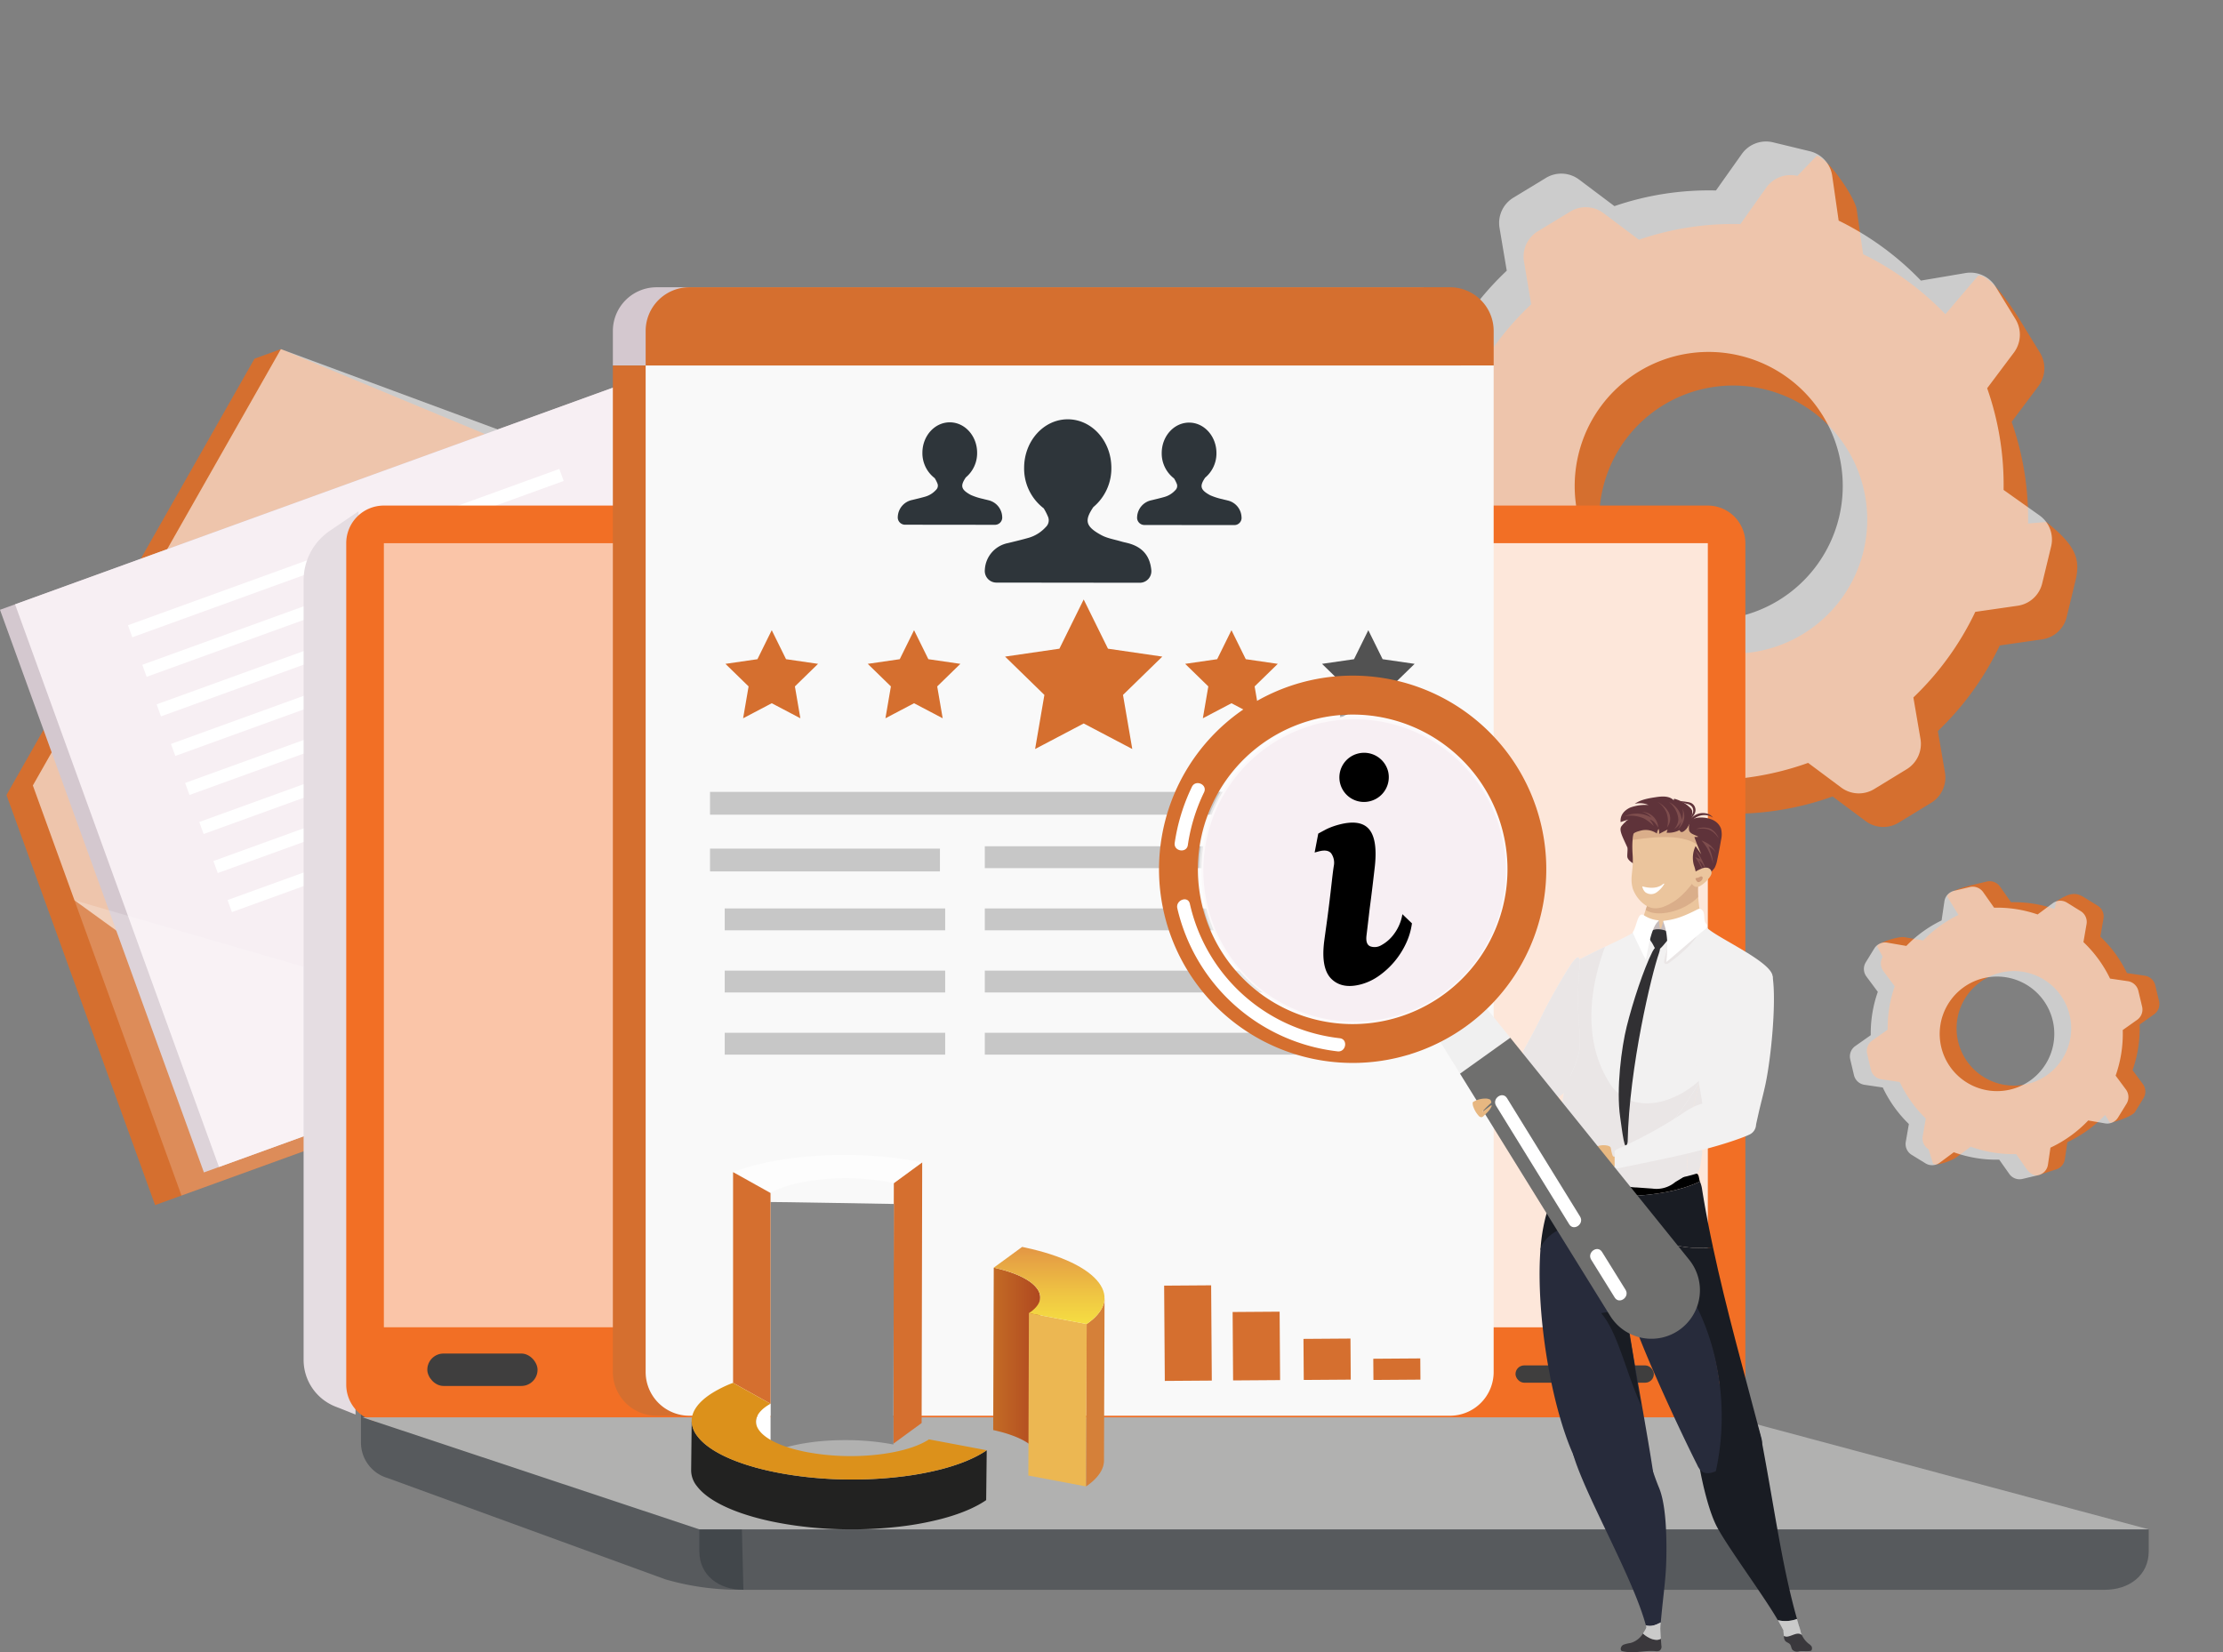 <svg xmlns="http://www.w3.org/2000/svg" xmlns:xlink="http://www.w3.org/1999/xlink" width="702.355" height="522.074" viewBox="0 0 702.355 522.074">
  <rect x="0" y="0" width="702.355" height="522.074" fill="#808080" stroke="none"/>
  <defs>
    <linearGradient id="linear-gradient" x1="0.5" x2="0.5" y2="1" gradientUnits="objectBoundingBox">
      <stop offset="0" stop-color="#fff"/>
      <stop offset="1" stop-color="#fff"/>
    </linearGradient>
    <linearGradient id="linear-gradient-2" y1="0.5" x2="1" y2="0.5" gradientUnits="objectBoundingBox">
      <stop offset="0" stop-color="#c36b25"/>
      <stop offset="1" stop-color="#b04820"/>
    </linearGradient>
    <linearGradient id="linear-gradient-3" x1="0.5" x2="0.5" y2="1" gradientUnits="objectBoundingBox">
      <stop offset="0" stop-color="#e39644"/>
      <stop offset="0.62" stop-color="#efc543"/>
      <stop offset="1" stop-color="#f5de42"/>
    </linearGradient>
    <linearGradient id="linear-gradient-4" y1="0.5" x2="1" y2="0.5" gradientUnits="objectBoundingBox">
      <stop offset="0" stop-color="#eae6e6"/>
      <stop offset="0.03" stop-color="#ebe7e7"/>
      <stop offset="0.29" stop-color="#f0eeee"/>
      <stop offset="1" stop-color="#f1f0f0"/>
    </linearGradient>
    <linearGradient id="linear-gradient-5" x1="0" y1="0.5" x2="1" y2="0.5" xlink:href="#linear-gradient-4"/>
    <linearGradient id="linear-gradient-6" x1="20.4" y1="-20.235" x2="21.221" y2="-20.235" gradientUnits="objectBoundingBox">
      <stop offset="0" stop-color="#f0f0f0"/>
      <stop offset="0.03" stop-color="#d7d7d7"/>
      <stop offset="0.06" stop-color="#c1c1c1"/>
      <stop offset="0.09" stop-color="#b4b4b4"/>
      <stop offset="0.11" stop-color="#afafaf"/>
      <stop offset="0.16" stop-color="#bbb"/>
      <stop offset="0.27" stop-color="#d1d1d1"/>
      <stop offset="0.37" stop-color="#dedede"/>
      <stop offset="0.47" stop-color="#e3e3e3"/>
      <stop offset="0.6" stop-color="#ddd"/>
      <stop offset="0.78" stop-color="#ccc"/>
      <stop offset="0.99" stop-color="#b1b1b1"/>
      <stop offset="1" stop-color="#afafaf"/>
    </linearGradient>
  </defs>
  <g id="Kcrm_splash" data-name="Kcrm splash" transform="translate(-0.023 48.604)">
    <path id="Path_502" data-name="Path 502" d="M24.76,526.408,11.61,490.116,89.974,352.25l8.335-3.02L231.616,404.7l21.38,59L179.433,572.067,110.968,588.8Z" transform="translate(-9.539 -287.517)" fill="#d56f2f"/>
    <path id="Path_503" data-name="Path 503" d="M86.03,1337.83l33.806,93.285,127.91-46.352L94.365,1334.81Z" transform="translate(-70.809 -1098.94)" fill="#d56f2f"/>
    <path id="Path_504" data-name="Path 504" d="M71.922,523.388,58.77,487.1,137.136,349.23l141.64,52.45,21.38,59L226.593,569.047,158.13,585.776Z" transform="translate(-48.366 -287.517)" fill="#fff" opacity="0.6"/>
    <rect id="Rectangle_710" data-name="Rectangle 710" width="208.513" height="189.097" transform="translate(0.023 144.073) rotate(-19.92)" fill="#d4c8cf"/>
    <rect id="Rectangle_711" data-name="Rectangle 711" width="208.513" height="189.097" transform="translate(4.784 142.349) rotate(-19.92)" fill="#f7eff3"/>
    <path id="Path_505" data-name="Path 505" d="M274.145,1001.193,133.19,960.286,167,1053.571l95.237-34.513,32.673-11.839,93.919-34.034L355.02,879.9Z" transform="translate(-109.636 -724.415)" fill="#fff" opacity="0.2"/>
    <rect id="Rectangle_712" data-name="Rectangle 712" width="144.964" height="4.043" transform="translate(40.45 148.955) rotate(-19.92)" fill="#fff"/>
    <rect id="Rectangle_713" data-name="Rectangle 713" width="144.964" height="4.043" transform="translate(44.98 161.453) rotate(-19.92)" fill="#fff"/>
    <rect id="Rectangle_714" data-name="Rectangle 714" width="144.964" height="4.043" transform="translate(49.511 173.954) rotate(-19.92)" fill="#fff"/>
    <rect id="Rectangle_715" data-name="Rectangle 715" width="144.964" height="4.043" transform="translate(54.041 186.455) rotate(-19.92)" fill="#fff"/>
    <rect id="Rectangle_716" data-name="Rectangle 716" width="144.964" height="4.043" transform="translate(58.509 198.789) rotate(-19.92)" fill="#fff"/>
    <rect id="Rectangle_717" data-name="Rectangle 717" width="144.964" height="4.043" transform="translate(62.98 211.122) rotate(-19.92)" fill="#fff"/>
    <rect id="Rectangle_718" data-name="Rectangle 718" width="144.964" height="4.043" transform="translate(67.45 223.455) rotate(-19.92)" fill="#fff"/>
    <rect id="Rectangle_719" data-name="Rectangle 719" width="144.964" height="4.043" transform="translate(71.919 235.791) rotate(-19.92)" fill="#fff"/>
    <path id="Path_506" data-name="Path 506" d="M5018.42,1868.757l-12.613-6.66a92.518,92.518,0,0,1-30.619,9.882l3.768,15.55c-1.7,3.418-15.441,2.706-19.271,2.4l-11.955-.943a9.439,9.439,0,0,1-8.2-6.584l-4.155-13.488a92.132,92.132,0,0,1-29.038-14.691l-2.993,4.93c-11.017,3.06-15.705,2.12-20.292-3.292l-7.776-9.141a9.344,9.344,0,0,1-1.146-10.435l6.305-11.941a92.123,92.123,0,0,1-10.376-31.721l-11.936-5.9a9.385,9.385,0,0,1-5.166-9.132l.963-11.971a9.307,9.307,0,0,1,6.563-8.185l12.4-3.861a92.888,92.888,0,0,1,15.4-30.424l-4.063-12.115a9.367,9.367,0,0,1,2.8-10.116l9.142-7.775c2.912-2.474,17.455-2.474,19.992-1.817l1.634,6.572a92.627,92.627,0,0,1,32.734-10.494l5.655-11.392a9.294,9.294,0,0,1,9.148-5.167h13.13c3.812.286,5.9,3.843,7.028,7.528l3.807,12.295a92.816,92.816,0,0,1,30.233,15.571l12.342-4.147c3.612-1.214,15.55-2.089,18.022.822l-.147,11.133a9.362,9.362,0,0,1,1.168,10.426l-6.257,11.866a92.775,92.775,0,0,1,10,31.63l12.24,6.088a9.342,9.342,0,0,1,5.185,9.153l-.983,11.949a9.367,9.367,0,0,1-6.538,8.208l-13.406,4.119a91.914,91.914,0,0,1-14.855,28.844l4.524,13.4a9.392,9.392,0,0,1-2.8,10.116l1.562,8.708C5036.63,1871.034,5021.793,1870.534,5018.42,1868.757Zm-23.979-116.5a42.342,42.342,0,1,0-4.893,59.589A42.28,42.28,0,0,0,4994.441,1752.254Z" transform="matrix(-0.588, -0.809, 0.809, -0.588, 2025.651, 5176.327)" fill="#d56f2f"/>
    <path id="Path_507" data-name="Path 507" d="M5092.711,1868.764l-12.616-6.66a92.466,92.466,0,0,1-30.616,9.882l-6.354,12.8a9.363,9.363,0,0,1-9.151,5.145l-11.953-.943a9.446,9.446,0,0,1-8.2-6.584l-4.153-13.488a92.14,92.14,0,0,1-29.038-14.691l-13.17,4.44a9.344,9.344,0,0,1-10.115-2.8l-7.776-9.141a9.339,9.339,0,0,1-1.146-10.435l6.3-11.941a92.139,92.139,0,0,1-10.375-31.721l-11.935-5.9a9.387,9.387,0,0,1-5.167-9.132l.964-11.971a9.311,9.311,0,0,1,6.568-8.191l12.4-3.86a92.78,92.78,0,0,1,15.4-30.42l-4.065-12.115a9.368,9.368,0,0,1,2.8-10.116l9.142-7.775A9.384,9.384,0,0,1,4980.89,1692l11.192,5.9a92.6,92.6,0,0,1,32.734-10.495l5.654-11.392a9.3,9.3,0,0,1,9.132-5.167l11.97.965a9.288,9.288,0,0,1,8.186,6.563l3.808,12.295a92.807,92.807,0,0,1,30.246,15.57l12.344-4.147a9.363,9.363,0,0,1,10.094,2.827l7.776,9.141a9.368,9.368,0,0,1,1.167,10.426l-6.257,11.866a92.758,92.758,0,0,1,10,31.63l12.241,6.087a9.346,9.346,0,0,1,5.187,9.153l-.984,11.949a9.366,9.366,0,0,1-6.538,8.208l-13.406,4.119a91.9,91.9,0,0,1-14.855,28.844l4.525,13.4a9.39,9.39,0,0,1-2.8,10.116l-9.142,7.775A9.364,9.364,0,0,1,5092.711,1868.764Zm-23.979-116.5a42.342,42.342,0,1,0-4.893,59.589A42.279,42.279,0,0,0,5068.732,1752.261Z" transform="matrix(-0.588, -0.809, 0.809, -0.588, 2061.596, 5225.813)" fill="#fff" opacity="0.6"/>
    <path id="Path_508" data-name="Path 508" d="M5795.853,3056.492l-5.4-2.847a39.584,39.584,0,0,1-13.088,4.226l1.609,6.647c-.726,1.461-6.6,1.158-8.238,1.025l-5.11-.4a4.036,4.036,0,0,1-3.509-2.814l-1.775-5.768a39.386,39.386,0,0,1-12.415-6.281l-1.28,2.107c-4.709,1.309-6.713.909-8.676-1.415l-3.326-3.909a4,4,0,0,1-.489-4.461l2.7-5.1a39.413,39.413,0,0,1-4.437-13.562l-5.1-2.523a4.018,4.018,0,0,1-2.213-3.906l.413-5.125a3.983,3.983,0,0,1,2.809-3.5l5.3-1.65a39.687,39.687,0,0,1,6.585-13.01l-1.738-5.179a4,4,0,0,1,1.2-4.323l3.91-3.327c1.236-1.059,7.462-1.059,8.547-.777l.706,2.81a39.639,39.639,0,0,1,14-4.486l2.42-4.87a3.976,3.976,0,0,1,3.9-2.211h5.614c1.629.124,2.521,1.644,3,3.22l1.619,5.276a39.769,39.769,0,0,1,12.928,6.656l5.274-1.766c1.546-.52,6.646-.9,7.706.353l-.065,4.771a4,4,0,0,1,.5,4.453l-2.667,5.055a39.663,39.663,0,0,1,4.277,13.522l5.232,2.6a3.99,3.99,0,0,1,2.217,3.915l-.42,5.108a4,4,0,0,1-2.795,3.509l-5.736,1.767a39.237,39.237,0,0,1-6.35,12.33l1.936,5.729a4.021,4.021,0,0,1-1.2,4.326l.669,3.723C5803.64,3057.465,5797.295,3057.251,5795.853,3056.492Zm-10.249-49.811a18.1,18.1,0,1,0-2.091,25.477,18.069,18.069,0,0,0,2.091-25.477Z" transform="matrix(-0.951, 0.309, -0.309, -0.951, 7057.96, 1363.317)" fill="#d56f2f"/>
    <path id="Path_509" data-name="Path 509" d="M5827.681,3056.524l-5.4-2.846a39.583,39.583,0,0,1-13.089,4.225l-2.717,5.478a4,4,0,0,1-3.912,2.2l-5.11-.4a4.043,4.043,0,0,1-3.508-2.815l-1.776-5.768a39.412,39.412,0,0,1-12.414-6.28l-5.632,1.9a4,4,0,0,1-4.327-1.2l-3.317-3.914a4,4,0,0,1-.488-4.462l2.695-5.105a39.468,39.468,0,0,1-4.436-13.562l-5.1-2.523a4.014,4.014,0,0,1-2.209-3.906l.412-5.124a3.983,3.983,0,0,1,2.808-3.5l5.3-1.65a39.673,39.673,0,0,1,6.587-13.009l-1.737-5.179a4,4,0,0,1,1.2-4.324l3.909-3.325a4.013,4.013,0,0,1,4.461-.491l4.785,2.523a39.619,39.619,0,0,1,14-4.486l2.418-4.87a3.977,3.977,0,0,1,3.9-2.21l5.126.414a3.967,3.967,0,0,1,3.5,2.806l1.629,5.257a39.7,39.7,0,0,1,12.926,6.657l5.277-1.768a4,4,0,0,1,4.314,1.208l3.327,3.908a4.007,4.007,0,0,1,.5,4.455l-2.677,5.073a39.633,39.633,0,0,1,4.275,13.523l5.236,2.6a4,4,0,0,1,2.216,3.914l-.419,5.109a4,4,0,0,1-2.8,3.509l-5.731,1.768a39.4,39.4,0,0,1-6.351,12.33l1.932,5.729a4.012,4.012,0,0,1-1.2,4.325l-3.906,3.324A4,4,0,0,1,5827.681,3056.524Zm-10.249-49.81a18.1,18.1,0,1,0-2.093,25.478,18.07,18.07,0,0,0,2.093-25.478Z" transform="matrix(-0.951, 0.309, -0.309, -0.951, 7082.901, 1355.249)" fill="#fff" opacity="0.6"/>
    <path id="Path_510" data-name="Path 510" d="M3189.817,3912.193,3076.8,3871v-.129l-7.224-.516v9.682l4.309,2.627-4.316-2.623v8.835a11.684,11.684,0,0,0,8.429,11.222l87.724,32a83.593,83.593,0,0,0,23.263,3.3h1.414Z" transform="translate(-2955.498 -3481.676)" fill="#2e353a" opacity="0.5"/>
    <path id="Path_511" data-name="Path 511" d="M2980.375,2585.51l3.021.216h0l7.224.515L2984.33,2310l-9.051,6.158a18.954,18.954,0,0,0-8.288,15.667v246.3a15.861,15.861,0,0,0,10.015,14.745l6.392,2.533v-9.681Z" transform="translate(-2871.045 -2197.048)" fill="#e5dde2"/>
    <path id="Path_512" data-name="Path 512" d="M3473.387,2299.76H3055.109a11.889,11.889,0,0,0-11.889,11.889v265.871a11.886,11.886,0,0,0,11.889,11.887h418.277a11.886,11.886,0,0,0,11.888-11.888V2311.642A11.888,11.888,0,0,0,3473.387,2299.76Z" transform="translate(-2933.804 -2188.618)" fill="#f26f25"/>
    <path id="Path_513" data-name="Path 513" d="M686.37,696.25V943.994h418.277V696.25Z" transform="translate(-565.065 -573.217)" fill="#fff" opacity="0.6"/>
    <g id="Group_632" data-name="Group 632" transform="translate(255.562 123.033)">
      <path id="Path_514" data-name="Path 514" d="M1583.615,696.25,1446.15,943.994h284.02V696.25Z" transform="translate(-1446.15 -696.25)" opacity="0.58" fill="url(#linear-gradient)"/>
    </g>
    <path id="Path_515" data-name="Path 515" d="M3999.956,2692.635C3999.426,2692.618,3999.742,2692.812,3999.956,2692.635Z" transform="translate(-3721.24 -2512.068)" fill="#e79c74"/>
    <path id="Path_516" data-name="Path 516" d="M4118.585,4149.539H3688.5c-7.69,0-13.924-4.509-13.924-12.194v-6.906h457.93v6.906C4132.51,4145.03,4126.276,4149.539,4118.585,4149.539Z" transform="translate(-3453.599 -3695.805)" fill="#2e353a" opacity="0.5"/>
    <path id="Path_517" data-name="Path 517" d="M1212.486,2294.665H754.555l-106.435-35.4h432.292Z" transform="translate(-533.574 -1860.034)" fill="#b1b1b0"/>
    <rect id="Rectangle_720" data-name="Rectangle 720" width="34.829" height="10.244" rx="5.122" transform="translate(135.033 379.08)" fill="#3f3e3e"/>
    <rect id="Rectangle_721" data-name="Rectangle 721" width="43.706" height="5.464" rx="2.732" transform="translate(478.846 382.833)" fill="#3f3e3e"/>
    <path id="Path_518" data-name="Path 518" d="M3787.872,1923.235a13.816,13.816,0,0,0-13.813-13.815h-240.3a13.815,13.815,0,0,0-13.815,13.815v10.892h267.931Z" transform="translate(-3326.285 -1867.253)" fill="#d4c8cf"/>
    <path id="Path_519" data-name="Path 519" d="M3519.94,2049.24v318.041a13.813,13.813,0,0,0,13.815,13.813h240.3a13.814,13.814,0,0,0,13.813-13.813V2049.24Z" transform="translate(-3326.285 -1982.366)" fill="#d56f2f"/>
    <path id="Path_520" data-name="Path 520" d="M3846.5,1923.235a13.814,13.814,0,0,0-13.815-13.815h-240.3a13.817,13.817,0,0,0-13.815,13.813v10.894H3846.5Z" transform="translate(-3374.554 -1867.253)" fill="#d56f2f"/>
    <path id="Path_521" data-name="Path 521" d="M3578.569,2049.24v318.041a13.814,13.814,0,0,0,13.813,13.813h240.3a13.814,13.814,0,0,0,13.815-13.815V2049.24Z" transform="translate(-3374.554 -1982.366)" fill="#f9f9f9"/>
    <rect id="Rectangle_722" data-name="Rectangle 722" width="14.849" height="30.102" transform="matrix(1, -0.007, 0.007, 1, 367.832, 357.627)" fill="#d56f2f"/>
    <rect id="Rectangle_723" data-name="Rectangle 723" width="14.849" height="21.622" transform="matrix(1, -0.007, 0.007, 1, 389.47, 365.956)" fill="#d56f2f"/>
    <rect id="Rectangle_724" data-name="Rectangle 724" width="14.849" height="12.976" transform="matrix(1, -0.007, 0.007, 1, 411.854, 374.451)" fill="#d56f2f"/>
    <rect id="Rectangle_725" data-name="Rectangle 725" width="14.849" height="6.702" transform="matrix(1, -0.007, 0.007, 1, 433.912, 380.725)" fill="#d56f2f"/>
    <path id="Path_522" data-name="Path 522" d="M4237.564,2193.223v-.037c-.426-4.507-2.767-7.259-7.113-8.481-.808-.23-1.641-.375-2.444-.615-2.092-.627-4.347-.971-6.231-1.994-5.078-2.752-5.39-4.629-2.53-8.862a15.9,15.9,0,0,0,5.688-12.386c.009-8.469-6.152-15.339-13.761-15.348s-13.784,6.85-13.8,15.315a15.83,15.83,0,0,0,6.186,12.811,17.941,17.941,0,0,1,1.327,2.582,2.9,2.9,0,0,1-.68,3.347,11.693,11.693,0,0,1-5.39,3.384c-2.2.627-4.416,1.154-6.638,1.695a9.039,9.039,0,0,0-7.217,8.411,3.679,3.679,0,0,0,3.652,4.052l45.275.052A3.654,3.654,0,0,0,4237.564,2193.223Z" transform="translate(-3873.779 -2061.616)" fill="#2e353a"/>
    <path id="Path_523" data-name="Path 523" d="M4062.332,2180.849v-.023a5.615,5.615,0,0,0-4.46-5.323c-.507-.145-1.027-.234-1.531-.385a20.305,20.305,0,0,1-3.91-1.25c-3.18-1.727-3.382-2.9-1.59-5.557a9.972,9.972,0,0,0,3.567-7.776c0-5.3-3.857-9.617-8.63-9.623s-8.647,4.294-8.659,9.6a9.92,9.92,0,0,0,3.888,8.035,11.048,11.048,0,0,1,.832,1.62,1.82,1.82,0,0,1-.426,2.1,7.328,7.328,0,0,1-3.38,2.12c-1.377.395-2.771.724-4.163,1.061a5.67,5.67,0,0,0-4.526,5.274,2.305,2.305,0,0,0,2.3,2.541l28.4.032a2.3,2.3,0,0,0,2.295-2.447Z" transform="translate(-3745.664 -2066.071)" fill="#2e353a"/>
    <path id="Path_524" data-name="Path 524" d="M4490.244,2181.338v-.022a5.62,5.62,0,0,0-4.461-5.324c-.506-.144-1.029-.234-1.533-.385a20.357,20.357,0,0,1-3.91-1.249c-3.179-1.727-3.38-2.9-1.59-5.558a9.975,9.975,0,0,0,3.568-7.774c0-5.3-3.857-9.619-8.631-9.624s-8.646,4.293-8.658,9.6a9.918,9.918,0,0,0,3.888,8.034,11.153,11.153,0,0,1,.834,1.621,1.824,1.824,0,0,1-.427,2.1,7.344,7.344,0,0,1-3.381,2.12c-1.377.395-2.773.723-4.163,1.06a5.669,5.669,0,0,0-4.525,5.273,2.308,2.308,0,0,0,2.3,2.543l28.4.032a2.285,2.285,0,0,0,2.3-2.448Z" transform="translate(-4097.961 -2066.474)" fill="#2e353a"/>
    <path id="Path_525" data-name="Path 525" d="M1311.721,851.82l4.521,9.161,10.111,1.47-7.316,7.13,1.726,10.069-9.042-4.753-9.044,4.753,1.729-10.069-7.316-7.13,10.109-1.47Z" transform="translate(-1067.867 -701.297)" fill="#d56f2f"/>
    <path id="Path_526" data-name="Path 526" d="M1566.171,851.82l4.523,9.161,10.109,1.47-7.316,7.13,1.729,10.069-9.044-4.753-9.042,4.753,1.726-10.069-7.316-7.13,10.11-1.47Z" transform="translate(-1277.354 -701.297)" fill="#d56f2f"/>
    <path id="Path_527" data-name="Path 527" d="M1821.93,796.88l7.674,15.552,17.164,2.5-12.419,12.106,2.932,17.093-15.351-8.07-15.352,8.07,2.932-17.093-12.419-12.106,17.164-2.5Z" transform="translate(-1479.515 -656.065)" fill="#d56f2f"/>
    <path id="Path_528" data-name="Path 528" d="M2133.711,851.82l4.523,9.161,10.109,1.47-7.315,7.13,1.728,10.069-9.044-4.753-9.042,4.753,1.727-10.069-7.316-7.13,10.111-1.47Z" transform="translate(-1744.607 -701.297)" fill="#d56f2f"/>
    <path id="Path_529" data-name="Path 529" d="M2378.391,851.82l4.522,9.161,10.11,1.47-7.316,7.13,1.729,10.069-9.044-4.753-9.042,4.753,1.727-10.069-7.316-7.13,10.111-1.47Z" transform="translate(-1946.051 -701.297)" fill="#525252"/>
    <rect id="Rectangle_726" data-name="Rectangle 726" width="225.8" height="7.204" transform="translate(224.351 201.611)" opacity="0.2"/>
    <rect id="Rectangle_727" data-name="Rectangle 727" width="72.646" height="7.204" transform="translate(224.351 219.538)" opacity="0.2"/>
    <rect id="Rectangle_728" data-name="Rectangle 728" width="134.335" height="6.907" transform="translate(311.168 218.799)" opacity="0.2"/>
    <rect id="Rectangle_729" data-name="Rectangle 729" width="69.656" height="6.907" transform="translate(228.997 238.442)" opacity="0.2"/>
    <rect id="Rectangle_730" data-name="Rectangle 730" width="134.335" height="6.907" transform="translate(311.168 238.442)" opacity="0.2"/>
    <rect id="Rectangle_731" data-name="Rectangle 731" width="69.656" height="6.907" transform="translate(228.997 258.086)" opacity="0.2"/>
    <rect id="Rectangle_732" data-name="Rectangle 732" width="134.335" height="6.907" transform="translate(311.168 258.086)" opacity="0.2"/>
    <rect id="Rectangle_733" data-name="Rectangle 733" width="69.656" height="6.907" transform="translate(228.997 277.729)" opacity="0.2"/>
    <rect id="Rectangle_734" data-name="Rectangle 734" width="134.335" height="6.907" transform="translate(311.168 277.729)" opacity="0.2"/>
    <path id="Path_530" data-name="Path 530" d="M1606.329,1803.42l-.178,82.357-8.961,6.559.177-82.357Z" transform="translate(-1314.938 -1484.743)" fill="#d56f2f"/>
    <path id="Path_531" data-name="Path 531" d="M3801.718,3545.068c-.038.019.01,65.163,0,65.169v11.737c.354.707.635,1.327.974,2.009.152-.068.305-.138.465-.205.3-.125.619-.249.941-.368.1-.036.2-.07.3-.106.231-.081.46-.165.7-.244.3-.1.6-.2.911-.293l.176-.052c.259-.076.531-.155.788-.229l.339-.092.677-.176.372-.093c.25-.062.507-.122.765-.176l.26-.061c.347-.076.7-.15,1.061-.222l.227-.044c.289-.057.582-.111.884-.164l.354-.062c.28-.049.567-.1.855-.143l.3-.048c.382-.06.767-.119,1.16-.176l.225-.029c.322-.044.648-.084.976-.125l.38-.045c.293-.032.589-.064.884-.095l.388-.041c.418-.041.839-.081,1.263-.114.548-.045,1.1-.085,1.652-.117l.566-.034.694-.034.632-.029.7-.025.5-.014c.662-.018,1.327-.029,1.989-.03h.312q.832,0,1.662.016h.3q.865.022,1.727.058l.4.019q.707.036,1.406.08l.353.021c.547.038,1.09.081,1.63.127l.366.036q.665.06,1.322.134l.4.045c.54.061,1.074.127,1.607.2l.261.038c.479.067.957.14,1.428.215.21.034.424.066.631.1l.384.066.107.019.278.051.15.029.246.046.176.032.318.062.176-76C3840.63,3545.684,3801.857,3545,3801.718,3545.068Z" transform="translate(-3558.259 -3213.869)" fill="#868686"/>
    <path id="Path_532" data-name="Path 532" d="M3763.485,3468.464a76.32,76.32,0,0,1,20.528.9c.53.1,1.061.206,1.654.335l8.961-6.56q-.827-.176-1.663-.326c-19.851-3.743-43.531-2.216-58.094,3.4l11.84,6.6C3750.576,3470.635,3756.481,3469.108,3763.485,3468.464Z" transform="translate(-3503.236 -3144.462)" fill="#fff" opacity="0.6"/>
    <path id="Path_533" data-name="Path 533" d="M1310.74,1820.82v66.593l11.832,6.6v-66.592Z" transform="translate(-1079.105 -1499.069)" fill="#d56f2f"/>
    <path id="Path_534" data-name="Path 534" d="M4213.774,3669.045c-.113-.155-.24-.3-.372-.454-.031-.034-.06-.07-.094-.105-.135-.148-.274-.293-.424-.439l-.044-.042c-.142-.132-.29-.265-.446-.4l-.116-.1c-.176-.139-.345-.28-.531-.415l-.089-.064c-.167-.121-.34-.242-.518-.352l-.133-.089c-.2-.133-.414-.263-.63-.393l-.131-.073c-.193-.112-.4-.224-.6-.335l-.133-.073c-.235-.124-.481-.247-.732-.368l-.167-.079c-.227-.105-.457-.212-.7-.316l-.125-.056c-.27-.116-.544-.23-.826-.341l-.2-.078-.276-.108c-.084-.032-.178-.063-.26-.094-.219-.08-.438-.159-.664-.237-.15-.052-.3-.106-.459-.157-.232-.077-.47-.154-.708-.228l-.3-.1-.191-.056c-.152-.047-.309-.092-.464-.135-.208-.06-.418-.121-.631-.178l-.489-.128c-.109-.03-.214-.06-.326-.087l-.395-.1-.321-.081c-.366-.088-.735-.176-1.115-.255l-.176,51.312c.376.084.748.168,1.112.257l.321.08c.243.06.483.12.724.176l.486.128c.215.058.425.118.634.177l.461.134c.167.05.331.1.492.153.24.075.478.152.709.229.154.051.309.1.46.157.223.077.443.157.661.237l.538.2.2.077c.281.113.559.227.827.343l.125.056q.356.156.7.316l.167.079q.372.176.729.368l.137.072c.208.111.407.223.6.337l.128.073q.33.2.633.393l.131.088c.177.119.355.239.519.353.03.024.061.044.091.066.177.135.354.274.53.415.041.032.079.065.117.1.155.131.3.261.446.4l.046.042c.15.145.29.29.424.439l.092.105c.134.149.259.3.374.452a4.719,4.719,0,0,1,1.06,2.882l.175-51.312A4.6,4.6,0,0,0,4213.774,3669.045Z" transform="translate(-3886.165 -3310.586)" fill="url(#linear-gradient-2)"/>
    <path id="Path_535" data-name="Path 535" d="M1857.157,2076.479l-.178,51.312-18.248-3.439.177-51.312Z" transform="translate(-1513.797 -1706.72)" fill="#ecb752"/>
    <path id="Path_536" data-name="Path 536" d="M4371.919,3717.378c-.011.133-.025.263-.04.394-.011.067-.019.137-.029.205-.027.157-.058.313-.1.47-.01.042-.015.082-.026.121-.049.191-.107.379-.176.569-.015.045-.035.09-.054.136a4.191,4.191,0,0,1-.176.43c-.031.071-.067.144-.1.213-.055.113-.106.227-.168.34-.04.075-.083.148-.125.225-.063.108-.125.218-.192.325-.048.079-.1.154-.149.232s-.141.208-.215.311c-.055.078-.111.155-.178.233-.078.1-.159.209-.243.311s-.121.152-.176.226c-.093.109-.19.216-.286.323-.065.073-.128.144-.2.214-.107.117-.224.232-.34.354l-.176.176c-.187.18-.383.356-.586.531l-.033.026c-.193.167-.4.335-.605.5-.128.1-.263.205-.4.308l-.205.156c-.207.153-.424.307-.648.462l-.176,51.312q.334-.23.648-.462l.205-.157c.121-.09.242-.177.353-.271l.041-.034c.21-.167.413-.335.611-.5l.027-.025c.205-.178.4-.354.588-.531l.033-.03c.053-.05.1-.1.152-.153.115-.115.231-.231.34-.354.067-.071.131-.141.2-.212.1-.107.194-.215.285-.325.024-.028.052-.055.075-.083s.073-.1.112-.142c.083-.1.167-.208.243-.311s.117-.155.178-.232c.074-.1.145-.209.213-.313.028-.042.063-.085.09-.128s.04-.069.06-.1c.067-.107.13-.217.191-.325.042-.076.087-.15.128-.227.057-.112.111-.225.165-.339.026-.054.058-.107.081-.162l.021-.052c.063-.143.118-.286.176-.429.016-.046.037-.09.054-.136.064-.19.121-.378.176-.57a.05.05,0,0,0,0-.017c.01-.035.014-.07.02-.1.037-.157.072-.313.1-.47.012-.068.018-.138.029-.2.016-.131.031-.262.039-.395,0-.036.009-.07.011-.105,0-.092.008-.178.008-.276l.178-51.312C4371.931,3717.124,4371.931,3717.252,4371.919,3717.378Z" transform="translate(-4022.941 -3355.414)" fill="#d58039"/>
    <path id="Path_537" data-name="Path 537" d="M4210.006,3625.38c.328.067.656.136.981.208,11.485,2.473,19.737,6.421,23.248,11.086,3.357,4.465,1.986,9.082-3.837,13.076l-18.249-3.44c3.633-2.389,4.529-5.172,2.507-7.86-2.061-2.738-6.891-5.049-13.606-6.514Z" transform="translate(-3887.039 -3279.992)" fill="url(#linear-gradient-3)"/>
    <path id="Path_538" data-name="Path 538" d="M3779.718,3919.442v-.684c-.09-.19-.177-.383-.283-.586.1.2.193.4.283.586V3905.8l-.115.065c-.23.132-.456.265-.669.4l-.255.165c-.032.019-.058.041-.088.06-.1.063-.189.127-.279.192l-.176.131c-.094.067-.178.136-.273.205l-.125.093-.034.029c-.082.064-.157.13-.235.195l-.15.126c-.081.07-.159.143-.238.215-.033.034-.072.065-.105.1l-.011.01c-.076.073-.146.147-.217.219-.032.035-.067.068-.1.1-.1.109-.2.216-.289.325h0l-.034.048c-.076.092-.151.176-.219.277l-.082.116c-.049.072-.1.142-.145.215v.009c-.024.039-.045.078-.069.116-.041.069-.083.137-.122.208s-.047.093-.071.14-.067.129-.095.193l-.01.021c-.018.039-.03.078-.046.116-.028.069-.057.138-.081.207s-.032.1-.048.147-.042.132-.06.2a.222.222,0,0,1-.012.043c0,.014-.013.068-.022.1-.015.073-.031.145-.043.217l-.021.148c-.01.071-.017.141-.021.212v.239l-.177,15.766a1.344,1.344,0,0,1,.014-.24c.014-.079.012-.141.021-.212s.013-.1.021-.148.028-.144.044-.217.021-.095.033-.14.039-.133.061-.2.028-.1.045-.145.053-.139.084-.207.035-.093.056-.136.062-.132.1-.2.044-.093.07-.14.08-.135.121-.2.049-.085.076-.127c.046-.073.1-.144.148-.215.027-.038.051-.077.077-.115.072-.093.145-.187.221-.281l.036-.045c.093-.108.188-.217.288-.324.032-.035.07-.07.1-.1.07-.073.139-.147.215-.218.037-.037.078-.073.117-.108.077-.072.153-.144.237-.218.047-.042.1-.083.15-.125l.233-.195.159-.122.273-.206.176-.13.28-.191c.112-.076.223-.149.342-.225.216-.137.44-.27.67-.4l.136-.078c.177-.1.353-.2.545-.292l.237-.125.341-.163c-.338-.752-.614-1.442-.973-2.216Z" transform="translate(-3536.259 -3510.862)" fill="#fff"/>
    <path id="Path_539" data-name="Path 539" d="M3752.85,3945.709c-.122.081-.242.159-.368.236q-.74.47-1.547.914-1.181.652-2.5,1.256-1.6.736-3.4,1.4c-1.827.671-3.8,1.284-5.893,1.836a96.359,96.359,0,0,1-12.791,2.38q-1.818.223-3.7.392-1.562.141-3.14.246-2.281.152-4.573.223-1.935.061-3.869.065-1.766,0-3.534-.038-1.679-.041-3.347-.123-1.622-.08-3.229-.2t-3.145-.271q-1.556-.158-3.1-.353t-3.1-.431q-1.59-.242-3.137-.53l-.68-.126c-.9-.176-1.786-.352-2.665-.538h-.008q-1.663-.355-3.232-.759-1.852-.471-3.574-1-2.142-.651-4.064-1.381c-5.832-2.214-10.1-4.931-12.37-7.952a8,8,0,0,1-1.8-4.905l-.176,15.763a7.977,7.977,0,0,0,1.805,4.906c2.271,3.023,6.538,5.739,12.369,7.952q1.923.732,4.064,1.382,1.719.529,3.574,1,1.569.4,3.23.76h0q1.32.285,2.667.53l.68.127q1.549.281,3.136.522,1.533.236,3.1.429t3.1.353q1.562.156,3.146.273c1.055.08,2.131.145,3.224.2q1.672.081,3.35.121c1.176.029,2.359.042,3.534.04q1.935,0,3.869-.065,2.3-.072,4.573-.222,1.581-.107,3.142-.247,1.881-.178,3.7-.391a96.058,96.058,0,0,0,12.79-2.382q3.146-.825,5.894-1.836,1.8-.659,3.4-1.393,1.318-.605,2.5-1.256.8-.445,1.549-.914l.366-.236q.23-.152.453-.306l.176-15.764A4.9,4.9,0,0,1,3752.85,3945.709Z" transform="translate(-3441.52 -3535.766)" fill="#222221"/>
    <path id="Path_540" data-name="Path 540" d="M3735.808,3886.328c-.081.052-.155.1-.239.159-3.836,2.422-10.072,4.132-17.564,4.813a76.334,76.334,0,0,1-20.529-.9c-.529-.1-1.06-.206-1.575-.318-6.757-1.463-11.62-3.782-13.689-6.529s-1.094-5.6,2.743-8.021c.251-.16.514-.314.785-.467l-11.839-6.6a38.11,38.11,0,0,0-6.619,3.244c-6.513,4.115-8.167,8.952-4.654,13.618s11.765,8.6,23.242,11.086q1.323.286,2.673.54a129.47,129.47,0,0,0,34.856,1.521c12.722-1.153,23.325-4.063,29.831-8.172.282-.177.554-.353.82-.541Z" transform="translate(-3442.274 -3480.127)" fill="#dc911b"/>
    <circle id="Ellipse_20" data-name="Ellipse 20" cx="48.486" cy="48.486" r="48.486" transform="translate(359.502 226.265) rotate(-45)" fill="#f7eff3"/>
    <path id="Path_541" data-name="Path 541" d="M5321.937,2867.272c-.884,1.225.343,3.328,1.846,6.681.217.48-.122,2.58.033,3.168.463,1.746,4.148,2.893,5.243,4.317a35.89,35.89,0,0,1-.718-8.748c.021-.648-1.485-2.482-1.415-2.569l-3.852-4.092A9.843,9.843,0,0,0,5321.937,2867.272Z" transform="translate(-4809.613 -2654.824)" fill="#5f333a"/>
    <path id="Path_542" data-name="Path 542" d="M5371.743,2963.425l-10.311-.177a2.92,2.92,0,0,0-1.61.291c-.5.323-2.193.884-2.4,1.451-1.6,4.226-2.985,9.486-4.593,13.714-.288.2-.587.37-.884.55.707,7.621,5.032,13.944,14.218,7.638,1.758-1.414,3.75-2.879,5.787-4.418a12.388,12.388,0,0,0,1.423-2.121C5371.473,2977.125,5370.237,2965.31,5371.743,2963.425Z" transform="translate(-4834.559 -2734.861)" fill="#ebc59d"/>
    <path id="Path_543" data-name="Path 543" d="M5383.8,2964.475c-3.921-.069-6.391-.11-10.311-.176a2.853,2.853,0,0,0-1.61.291c-.5.323-2.193.884-2.4,1.452-1.158,3.056-1.836,5.242-2.931,8.6,3.8,2.534,12.346.391,16.619-4.128C5382.993,2967.206,5383.107,2965.334,5383.8,2964.475Z" transform="translate(-4846.581 -2735.727)" fill="#b77e61" opacity="0.32"/>
    <path id="Path_544" data-name="Path 544" d="M5341.671,2863.3c.343,5.025-.989,7.013.05,10.635a10.655,10.655,0,0,0,4.062,5.242c3.016,1.9,5.958.608,8.839-1.154s6.056-5.6,7.687-8.459c2.5-4.387,3.869-7.111,3.459-12.088-.531-6.339-10.381-7.671-16.093-7.3C5342.011,2850.671,5341.227,2856.709,5341.671,2863.3Z" transform="translate(-4825.813 -2641.724)" fill="#ebc59d"/>
    <path id="Path_545" data-name="Path 545" d="M5367.366,2857.473c-.53-6.336-10.378-7.668-16.09-7.3-5.74.371-7.62,3.851-8.015,8.339,8.729-1.221,20.772-2.571,23.629,5.894C5368.13,2861.787,5367.656,2860.963,5367.366,2857.473Z" transform="translate(-4827.413 -2641.724)" fill="#b77e61" opacity="0.32"/>
    <path id="Path_546" data-name="Path 546" d="M5344.27,2824.43a2.476,2.476,0,0,0-.677-.927,10.874,10.874,0,0,0-4.561-2.651.652.652,0,0,0-.53,0l.025.425c-1.405-1.527-3.8-1.325-5.831-1.006-2.267.355-4.625.748-6.517,2.074a7.059,7.059,0,0,1,4.33.369,14.269,14.269,0,0,0-5.758.816c-1.994.925-3.251,2.5-3.034,4.594,1.962-.685,3.853-1.2,3.853-1.2a3.86,3.86,0,0,0-2.454,1.226l2.6,3.763c.153-.451,1.436-.862,2.12-1.025a6.126,6.126,0,0,1,5.335.845,3.569,3.569,0,0,1,.531-1.473,2.809,2.809,0,0,1,.158,1.591l2.689-1.369c-.107.329-.212.659-.317.989a7.547,7.547,0,0,0,4.11-.825c.453,1.414,1.809.086,2.315-.566a9.977,9.977,0,0,0,1.576-4.167A2.8,2.8,0,0,0,5344.27,2824.43Z" transform="translate(-4809.657 -2616.967)" fill="#5f333a"/>
    <path id="Path_547" data-name="Path 547" d="M5329.09,2848.924a9.093,9.093,0,0,1,8.467.458,5.083,5.083,0,0,0-3.035-1.832,5.2,5.2,0,0,1,5.16,4.993c-.93-1.655-1.739-2.36-2.725-2.577a5.421,5.421,0,0,1,1.312,2.057,13.262,13.262,0,0,0-3.07-2.383A10.312,10.312,0,0,0,5329.09,2848.924Z" transform="translate(-4815.747 -2639.611)" fill="#7e4d4d"/>
    <path id="Path_548" data-name="Path 548" d="M5387.62,2829.61a8.189,8.189,0,0,1,3.572,3.324,4.37,4.37,0,0,1-.531,4.73,7.478,7.478,0,0,0-.208-4.7A7.109,7.109,0,0,0,5387.62,2829.61Z" transform="translate(-4863.935 -2624.84)" fill="#7e4d4d"/>
    <path id="Path_549" data-name="Path 549" d="M5412.463,2831.981a6.567,6.567,0,0,1-.248,3.563,7.015,7.015,0,0,0-4.055-5.6,7.628,7.628,0,0,1,2.986,5.538,4.936,4.936,0,0,1-1.383,3.048,6.409,6.409,0,0,0,2.273-2.4,6.6,6.6,0,0,1-1.082,2.511C5412.841,2836.756,5413.657,2834.828,5412.463,2831.981Z" transform="translate(-4880.845 -2625.112)" fill="#7e4d4d"/>
    <path id="Path_550" data-name="Path 550" d="M5430.584,2834.457a8.56,8.56,0,0,1,.857-2.28,2.179,2.179,0,0,0-.078-1.993,2.567,2.567,0,0,0-1.749-1.09,18.772,18.772,0,0,1-2.264-.854,19.194,19.194,0,0,1,2.4.268,4.621,4.621,0,0,1,1.24.33,2.479,2.479,0,0,1,1.022.948,2.623,2.623,0,0,1,.354,1.356,2.764,2.764,0,0,1-.4,1.3C5431.539,2833.2,5430.963,2833.724,5430.584,2834.457Z" transform="translate(-4896.645 -2623.712)" fill="#5f333a"/>
    <path id="Path_551" data-name="Path 551" d="M5449.185,2876.444a18.808,18.808,0,0,0,2.827-2.957,8.356,8.356,0,0,0,.834-2.5q.677-3.149,1.211-6.327a7.368,7.368,0,0,0-.014-3.628,4.867,4.867,0,0,0-2.147-2.489c-1.546-.936-5.01-1.5-6.87-.385-1.041.625-1.155,1.687-1.111,3.067.05,1.54,1.918,1.714,2.98,2.416a7.812,7.812,0,0,1-1.251.054,50.06,50.06,0,0,0,2.188,5.478l-1.809-2.609a8.517,8.517,0,0,0-.56,5.985,12.935,12.935,0,0,1,.645,2.474,3.98,3.98,0,0,1,0,.55c.913.377,1.822.828,2.731,1.3A5.488,5.488,0,0,1,5449.185,2876.444Z" transform="translate(-4910.275 -2647.835)" fill="#5f333a"/>
    <path id="Path_552" data-name="Path 552" d="M5469.995,2905.969a15.366,15.366,0,0,0-1.482-5.551,5.574,5.574,0,0,1,2.388,2.163,7.366,7.366,0,0,0-1.929-2.567,10.3,10.3,0,0,0-2.691-1.445,15.7,15.7,0,0,1,1.87,2.531A20.663,20.663,0,0,1,5469.995,2905.969Z" transform="translate(-4928.695 -2681.614)" fill="#7e4d4d"/>
    <path id="Path_553" data-name="Path 553" d="M5463.884,2878.872c-2.248-3.291-4.255-3.279-7.154-2.95a6.274,6.274,0,0,1,4.558-.089A5.781,5.781,0,0,1,5463.884,2878.872Z" transform="translate(-4920.832 -2662.563)" fill="#7e4d4d"/>
    <path id="Path_554" data-name="Path 554" d="M5458.671,2924.08c-.67-1.309-1.184-2.751-2.406-3.5a9.874,9.874,0,0,1,1.331,3.379,21.114,21.114,0,0,0-2.475-4.358,8.374,8.374,0,0,1,1.59.637c-.434-.869-.933-1.71-1.376-2.569a10.525,10.525,0,0,1,1.685,2.347A20.419,20.419,0,0,1,5458.671,2924.08Z" transform="translate(-4919.508 -2697.339)" fill="#7e4d4d"/>
    <path id="Path_555" data-name="Path 555" d="M5439,2854.633a5.963,5.963,0,0,1,3.158-4.564,4.88,4.88,0,0,1,2.884-.43,3.75,3.75,0,0,1,2.454,1.386,4.814,4.814,0,0,0-2.516-.8,5.234,5.234,0,0,0-2.489.531,6.386,6.386,0,0,0-2.027,1.6A10.594,10.594,0,0,0,5439,2854.633Z" transform="translate(-4906.236 -2641.281)" fill="#5f333a"/>
    <path id="Path_556" data-name="Path 556" d="M5450.208,2947.608a3.673,3.673,0,0,1,1.734-.354,1.716,1.716,0,0,1,1.426.932,1.747,1.747,0,0,1-.033,1.331,4.414,4.414,0,0,1-.744,1.141,9.7,9.7,0,0,1-2.573,2.3,2.292,2.292,0,0,1-1.469.369,2.135,2.135,0,0,1-1.457-1.413C5446.118,2949.542,5448.357,2948.377,5450.208,2947.608Z" transform="translate(-4912.704 -2721.693)" fill="#ebc59d"/>
    <path id="Path_557" data-name="Path 557" d="M5456.753,2963.25c.21-.09.393-.235.606-.311a.559.559,0,0,1,.625.11.615.615,0,0,1,.043.56,1.619,1.619,0,0,1-1.188,1.079.558.558,0,0,1-.241,0,.549.549,0,0,1-.257-.163,2.052,2.052,0,0,1-.424-.588C5455.567,2963.219,5456.357,2963.423,5456.753,2963.25Z" transform="translate(-4920.091 -2734.567)" fill="#b87d61" opacity="0.58"/>
    <path id="Path_558" data-name="Path 558" d="M5367.087,2975.935c.128-.109.344-.216.433-.076a8.424,8.424,0,0,1-2.546,2.757,3.017,3.017,0,0,1-3.524-.168,3.347,3.347,0,0,1-.9-1.793C5361.769,2976.988,5364.989,2977.743,5367.087,2975.935Z" transform="translate(-4841.649 -2745.19)" fill="#fff"/>
    <path id="Path_559" data-name="Path 559" d="M5329.035,4316.66a6.732,6.732,0,0,1-3.909,3,10.645,10.645,0,0,0-2.3.566c-.7.377-1.126,1.425-.529,1.955,3.979,1.023,6.64-.258,10.732.053a2.276,2.276,0,0,0,1.179-.1,1.487,1.487,0,0,0,.67-1.524c-.038-.3-.111-1.2-.179-2.3C5333.121,4319.321,5330.505,4318.044,5329.035,4316.66Z" transform="translate(-4809.921 -3849.12)" fill="#3a383c"/>
    <path id="Path_560" data-name="Path 560" d="M5362.855,4293.176c-.333.609-.69,1.265-1.115,1.9,1.469,1.384,4.085,2.661,5.655,1.643-.073-1.085-.145-2.366-.179-3.472C5367.119,4290.283,5365.244,4288.832,5362.855,4293.176Z" transform="translate(-4842.628 -3827.534)" fill="#cacaca"/>
    <path id="Path_561" data-name="Path 561" d="M5618.541,4300.264a7.44,7.44,0,0,1-.375-.983,5.467,5.467,0,0,0-1.018-2.5,3.3,3.3,0,0,0-4,.064c-.831.884-.37,2.569-.292,3.71C5614.489,4301.5,5616.81,4300.4,5618.541,4300.264Z" transform="translate(-5049.21 -3832.224)" fill="#cacaca"/>
    <path id="Path_562" data-name="Path 562" d="M5622.485,4320.958a3.329,3.329,0,0,0-.833-.759,7.375,7.375,0,0,1-2.192-2.767c-1.634-1.454-4.054,1.235-5.68.3v.051a2.449,2.449,0,0,0,.418,1.493c.4.47,1.1.587,1.5,1.062s.368,1.235.756,1.736a2.115,2.115,0,0,0,2.17.483c.756-.177,3.474.147,3.842-.257A1.373,1.373,0,0,0,5622.485,4320.958Z" transform="translate(-5050.13 -3849.393)" fill="#3a383c"/>
    <path id="Path_563" data-name="Path 563" d="M5264.527,3977.23c1.091-11.769,1.792-14.3,1.795-23.378,0-6.159-.365-14.4-2.339-19.161-2.155-5.206-2.423-7.747-5.581-13.472-1.43-2.6-3.856-7.863-3.877-12.58a73.816,73.816,0,0,1-15.583.84c.686,2.376,2.247,7.386,2.924,9.765q.725,2.52,1.444,5.041c.742,2.585-7.19-2.64-6.431-.06,3.869,13.127,18.757,38.523,22.942,53.917C5261.391,3978.68,5262.958,3978.1,5264.527,3977.23Z" transform="translate(-4739.788 -3513.198)" fill="#272b3b"/>
    <path id="Path_564" data-name="Path 564" d="M5366.94,4297.785c.064.234.136.467.2.708-.6,1.069,2.264.663,4.355.068.053-.587.1-1.132.155-1.68C5370.077,4297.74,5368.51,4298.315,5366.94,4297.785Z" transform="translate(-4846.909 -3832.835)" fill="#cacaca"/>
    <path id="Path_565" data-name="Path 565" d="M5463.712,3934.048c-4.634-16.4-6.8-32.9-10.836-54.533-1.991-10.684-4.823-11.081-7.827-21.528-.046-.159-.091-.327-.134-.487a125.049,125.049,0,0,1-18.434,7.965c2.439,4.206,4.913,8.481,7.336,12.878.965,1.757-1.538,1.591-1.506,3.6.022,1.56,2.376,15.336,5.772,22.323,2.961,6.093,14.8,21.913,19.574,30.162A10.614,10.614,0,0,0,5463.712,3934.048Z" transform="translate(-4895.928 -3471.095)" fill="#191c23"/>
    <path id="Path_566" data-name="Path 566" d="M5602.91,4291.069c.656,1.131,1.211,2.144,1.624,2.985,2.608.4,5.38.018,5.123-.906-.236-.832-.466-1.644-.7-2.458A10.6,10.6,0,0,1,5602.91,4291.069Z" transform="translate(-5041.182 -3827.739)" fill="#cacaca"/>
    <path id="Path_567" data-name="Path 567" d="M5482.228,3255.87a46.963,46.963,0,0,0-4.1,6.953c.871-.234,1.768-.424,2.68-.605C5481.275,3259.935,5481.751,3257.766,5482.228,3255.87Z" transform="translate(-4938.451 -2975.777)" fill="url(#linear-gradient-4)"/>
    <path id="Path_568" data-name="Path 568" d="M5449.206,3291.791c-.908.177-1.811.372-2.682.606-5.432,11.254-6.447,24.2-6.784,37.285q1.376-.734,2.7-1.56c1.872-1.164,1.768-4.758,2.245-6.909.188-.846-.884-3.631-.037-5.984C5445.537,3312.751,5447.279,3301.27,5449.206,3291.791Z" transform="translate(-4906.845 -3005.351)" fill="#eae6e6"/>
    <path id="Path_569" data-name="Path 569" d="M5347.152,3054.72c-.076.048-.151.1-.228.148-.882,7.818-1.872,15.637-.131,23.454,4.381-9.694,15.688-12.464,21.644-20.585-2.133,1.679-4.217,3.272-6.055,4.8C5352.765,3069.412,5348.056,3062.792,5347.152,3054.72Z" transform="translate(-4829.531 -2810.172)" fill="#cf9664" opacity="0.31"/>
    <path id="Path_570" data-name="Path 570" d="M5464.6,3211.719c-5.153,4.509-7.878,10.631-10.211,16.788a10.334,10.334,0,0,1,4.2-2.038,46.7,46.7,0,0,1,4.1-6.953c.292-1.163.586-2.328.91-3.483.083-.3.161-.6.238-.912q.732,1.533,1.523,3.149A50.747,50.747,0,0,0,5464.6,3211.719Z" transform="translate(-4918.907 -2939.428)" fill="url(#linear-gradient-5)"/>
    <path id="Path_571" data-name="Path 571" d="M5239.376,3318.963c-9.232,6.594-22.206,11.752-30.477,3.5-.4,9.474,4.82,13.287.072,15.767,14.844,2.229,26.937,1.65,40.706-5.716.338-13.092,1.35-26.032,6.78-37.285C5254.889,3295.653,5246.539,3314.484,5239.376,3318.963Z" transform="translate(-4716.777 -3008.182)" fill="#eae6e6"/>
    <path id="Path_572" data-name="Path 572" d="M5250.73,3109.417C5250.909,3109.2,5250.486,3109.541,5250.73,3109.417Z" transform="translate(-4751.169 -2855.142)" fill="#f2f1f1"/>
    <path id="Path_573" data-name="Path 573" d="M5503.733,3213.623a16.936,16.936,0,0,0-1.105,5.255c1.785,3.618,6.832,8.256,9.047,12.029.088-.125.179-.242.271-.365-1.86-6.4-4.368-12.418-6.377-18.432A20.845,20.845,0,0,0,5503.733,3213.623Z" transform="translate(-4958.614 -2939.75)" fill="#f2f1f1"/>
    <path id="Path_574" data-name="Path 574" d="M5223.714,3061.638a2.512,2.512,0,0,0,.105-.693c.077-4.771-18.895-12.852-21.05-15.839-.048-.077-.771-1.558-.817-1.635a122.627,122.627,0,0,0-13.7,2.8c.03-.177-5.844-.746-5.8-.9-5.576,3.6-9.14,4.709-19.146,9.82-1.768.439-5.019,7.422-8.128,12.426-2.382,3.836-5.882,11.153-10.725,19.363,4.4,2.265,15.372,1.962,15.372,1.962-2.248,6.728-3.387,19.385-3.911,25.125-.046.385-.046.755-.061,1.124,8.266,8.252,21.241,3.094,30.476-3.494,10.27-6.419,19.6-27.388,22.13-34a18.35,18.35,0,0,1,1.171-2.45c2.005,6.008,5.573,10.057,7.433,16.459C5220.946,3086.359,5224.443,3063.654,5223.714,3061.638Z" transform="translate(-4663.735 -2800.91)" fill="#f2f1f1"/>
    <path id="Path_575" data-name="Path 575" d="M5250.815,3496.937c-.278-.58-.267-2.755-1.236-2.457-15.184,4.674-41.865,3.7-42.914,4.281-.983.546-.791,1.73-1.523,2.7C5219.33,3501.55,5237.645,3503.134,5250.815,3496.937Z" transform="translate(-4713.702 -3172.199)"/>
    <path id="Path_576" data-name="Path 576" d="M5371.569,3047a1.129,1.129,0,0,1-.531-.242c-.362-.354-.176-.951.029-1.415a6.182,6.182,0,0,1,1.753-2.563c.53-.387.755-.681,1.414-.717.113,0,.206,2.492.5,2.5.423.013.886-2.41.959-2.4a1.089,1.089,0,0,1,.645.3,1.647,1.647,0,0,1,.362.432,12.45,12.45,0,0,1,.992,2.433,2.654,2.654,0,0,1,.225.87c.024.606-.23.768-.753.823-.619.068-1.237.153-1.862.2A12.034,12.034,0,0,1,5371.569,3047Z" transform="translate(-4850.114 -2799.749)" fill="#c6bcbc"/>
    <path id="Path_577" data-name="Path 577" d="M5326.527,3632.66c-5.557-21.173-11.193-41.077-15.343-60.508-12.032,1.327-23.714-3.5-32.16-11.592-1.645,1.4-3.773,2.281-5.573,3.454,31.54,8.065,45.832,46.538,38.633,78.877.436-.177.862-.387,1.26-.6l11.776-6.157C5326.365,3635.487,5327.025,3634.563,5326.527,3632.66Z" transform="translate(-4769.939 -3226.627)" fill="#191c23"/>
    <path id="Path_578" data-name="Path 578" d="M5229.574,3511.133a9.622,9.622,0,0,0-.707-2.622c-6.851,3.223-15.091,4.334-23.417,4.652-2.9.112-5.8.126-8.66.1-4.735-.044-9.348-.2-13.591-.229a21.6,21.6,0,0,0-3.183,7.037,56.427,56.427,0,0,0-1.535,10.041,106.842,106.842,0,0,0,17.171-8.572h.019c.112-.073.219-.155.33-.229s.177-.112.265-.177h-.016a49.3,49.3,0,0,0,4.595-3.436c8.446,8.09,20.131,12.92,32.16,11.593C5231.693,3523.205,5230.535,3517.157,5229.574,3511.133Z" transform="translate(-4691.752 -3183.775)" fill="#191c23"/>
    <path id="Path_579" data-name="Path 579" d="M5198.66,3581.637a17.273,17.273,0,0,0-7.6-.845c-9.574,1.141-13.639,6.335-13.858,8.739-1.538,20.8,3.8,52.948,12.2,68.419a9.67,9.67,0,0,0,3.069,3.358,3.228,3.228,0,0,0,1.128.53,30.31,30.31,0,0,0,19.262-1.714c-1.838-12.448-6.008-34.356-7.853-46.8l2.392,1.025c3.778,10.378,13.667,31.885,19.33,43.1a5.476,5.476,0,0,0,1.5,2.079c1.257.907,2.891.566,4.389-.065C5239.49,3628.615,5227.177,3591.314,5198.66,3581.637Z" transform="translate(-4690.483 -3243.193)" fill="#272b3b"/>
    <path id="Path_580" data-name="Path 580" d="M5299.581,3771.033c-4.718-10.073-7.281-22.939-12.64-29.143,3.155-.53,3.947-.566,6.857.157s3.371,1.925,4.173,4.7a3.369,3.369,0,0,0-2.573-.077C5296.722,3752.054,5298.15,3763.411,5299.581,3771.033Z" transform="translate(-4781.045 -3375.591)" fill="#191c23"/>
    <path id="Path_581" data-name="Path 581" d="M5341.531,3494.265a9.231,9.231,0,0,1-7.219,2.043l-4.991-.354a12.888,12.888,0,0,1-4.5-.863,4.58,4.58,0,0,1,2.245-.936l9.155-1.993a38.452,38.452,0,0,1,8.145-1.172c1.4,0,1.136.707.279,1.329C5343.668,3493.038,5342.558,3493.624,5341.531,3494.265Z" transform="translate(-4812.232 -3169.35)" fill="#eae6e6"/>
    <path id="Path_582" data-name="Path 582" d="M5209.2,3473.452a3.225,3.225,0,0,0,1.927,1.395,2.907,2.907,0,0,0,1.45-.1l4.583-1.111c.922-.223,5.8-.812,6.46-1.482-.56-.433-5.156-.317-5.831-.517a55.223,55.223,0,0,0-5.879-1.394c-.724-.13-2.843-7.447-3.159-6.59C5208.647,3463.938,5208.876,3472.848,5209.2,3473.452Z" transform="translate(-4716.652 -3146.788)" fill="#eae6e6"/>
    <path id="Path_583" data-name="Path 583" d="M5378.672,3058.19c.481.589.353-.2.481.589.069.422.314,1.306,0,1.608-1.113,1.078-2.447,3.17-3.449,3.472a.972.972,0,0,1-.51.052c-.414-.1-1-1.752-1.65-2.588a5.805,5.805,0,0,1-.652-1.17,5.649,5.649,0,0,1,.354-1.875C5374.561,3056.63,5378.212,3057.627,5378.672,3058.19Z" transform="translate(-4851.808 -2812.355)" fill="#313033"/>
    <path id="Path_584" data-name="Path 584" d="M5400.621,3074.341a25.556,25.556,0,0,1,.372,4.257v.048s.013.07,0-.176a.683.683,0,0,0-.2-.386.669.669,0,0,0-.666-.168h-.029l-.037.011c-.021,0-.065.033-.048.02l.059-.054.177-.161.375-.343.764-.706c.514-.471,1.042-.925,1.571-1.375,1.061-.9,2.176-1.748,3.325-2.552a24.883,24.883,0,0,1,3.657-2.156,27.127,27.127,0,0,1-2.77,3.215c-.986,1-2.007,1.943-3.079,2.846-.539.446-1.082.884-1.646,1.31l-.857.622c-.144.1-.289.208-.442.307l-.249.151-.157.09-.106.053-.067.026-.033.013h-.016a.745.745,0,0,1-.246.022.7.7,0,0,1-.638-.588c-.018-.244,0-.177,0-.187v-.048A26.3,26.3,0,0,1,5400.621,3074.341Z" transform="translate(-4873.824 -2823.246)" fill="#eae6e6"/>
    <path id="Path_585" data-name="Path 585" d="M5399.037,3037.576c-.037.294,9.845-8.5,12.371-10.373a1.225,1.225,0,0,0,.5-1.275,1.327,1.327,0,0,0-.321-.459c-.882-.939-.222-3.18-1.1-4.123a1.67,1.67,0,0,0-.568-.453,1.021,1.021,0,0,0-.818,0c-4.233,2.138-6.964,3.289-10.881,3.7C5397.449,3024.668,5400.271,3027.128,5399.037,3037.576Z" transform="translate(-4872.55 -2782.251)" fill="#fff"/>
    <path id="Path_586" data-name="Path 586" d="M5171.8,3131.01c-7.463-12.439-6.3-28.014-.965-42.279-2.085.994-4.523,2.173-7.559,3.725-1.766.439-5.019,7.42-8.128,12.425-2.382,3.836-5.881,11.153-10.725,19.364,4.4,2.262,15.374,1.96,15.374,1.96-2.247,6.729-3.386,19.383-3.911,25.126-.046.385-.046.755-.062,1.125,8.268,8.252,21.24,3.094,30.476-3.493,5.512-3.444,10.748-11.079,14.813-18.435C5192.587,3138.786,5178.181,3142.35,5171.8,3131.01Z" transform="translate(-4663.709 -2838.172)" fill="#eae6e6"/>
    <path id="Path_587" data-name="Path 587" d="M5321.265,3148.87c-.836,4.648-1.776-3.818-2.352-7.746-1.319-8.967.434-22.265,2.055-28.733,1.944-7.774,5.322-18.046,8.119-23.633,1.252-2.5,3.2-2.7,2.039.586C5328.929,3095.56,5321.741,3125.114,5321.265,3148.87Z" transform="translate(-4806.988 -2836.65)" fill="#313033"/>
    <path id="Path_588" data-name="Path 588" d="M5347.7,3045.31c-.063.239-4.111-8.293-4.118-8.517a.7.7,0,0,1,.146-.386c1.117-1.779,1.414-6.126,3.205-5.187,3.133,2.056,5.274,1.474,4.812,1.863C5349.132,3035.264,5348.225,3043.337,5347.7,3045.31Z" transform="translate(-4827.676 -2790.716)" fill="#fff"/>
    <path id="Path_589" data-name="Path 589" d="M5281.9,3450.195a10.3,10.3,0,0,1-1.718,0,3.874,3.874,0,0,1-2.323-1.825,9.151,9.151,0,0,1-.83-1.866,1.7,1.7,0,0,0-1.206-1.413c-.271-.042-.549.023-.821-.025s-.546-.287-.479-.552a.639.639,0,0,1,.355-.353,5.512,5.512,0,0,1,3.958-.487c.413.107.873.33.94.751.057.353.426,2.533.8,2.638.764.209,1.879-.055,1.944.815C5282.639,3449.164,5282.953,3449.919,5281.9,3450.195Z" transform="translate(-4770.813 -3130.257)" fill="#e8b881"/>
    <path id="Path_590" data-name="Path 590" d="M5355.684,3188.519a10.038,10.038,0,0,1,.2-1.148l.563-2.513c.758-3.4,1.59-6.3,2.3-9.719,1.8-8.72,3.394-25.8,2.2-33.673-.152-.995-1.58,2.355-2.448,1.928a2.708,2.708,0,0,0-1.426-.2c-5.6.486-9.926,4.151-15.03,6.513-.156.073-.308.154-.462.23.247-.054.49-.106.74-.148-1.124,8.245-4.4,25.409-4.665,25.315.4,2.2.783,4.372,1.093,6.467-2.736.619-5.086,2.3-7.422,3.844a139.358,139.358,0,0,1-19.662,10.6,1,1,0,0,0-.645,1.081c.013.193,0,1.136,0,1.136l.013,2.9c-.113.615.6.978,1.217.846,12.208-2.6,26.811-5.189,38.52-9.487.962-.354,1.922-.719,2.846-1.158A3.56,3.56,0,0,0,5355.684,3188.519Z" transform="translate(-4800.864 -2881.437)" fill="#f2f1f1"/>
    <path id="Path_591" data-name="Path 591" d="M5437.758,3190.147c-.25.042-.858-.673-1.105-.62-3.476,1.686-6.291,4.879-8.572,8.015-.308.426-1.54,1.815-1.394,2.35.217.8,1.238.41,1.809.517,1.991.365,2.416,2.314,2.674,4.063.52,3.535,1.248,7.289,1.924,10.991a4.784,4.784,0,0,0,.9.21C5436.293,3207.028,5436.627,3198.4,5437.758,3190.147Z" transform="translate(-4896.088 -2921.155)" fill="#f2f1f1"/>
    <path id="Path_592" data-name="Path 592" d="M5165.079,3129.488a111.7,111.7,0,0,1,.043-17.761c.045-.548.476-4.094-.365-4.14-.461-.025-1.045.68-1.353,1.05-2.278,2.707-8.565,14.184-9.437,16.028-2.033,4.286-4.286,8.456-6.607,12.591l3.346,20.569c1.723-1.3,3.373-2.713,4.982-4.139a48,48,0,0,0,5.16-6.159,13.115,13.115,0,0,0,1.977-3.657,28.043,28.043,0,0,0,2.355-7.082A33.076,33.076,0,0,0,5165.079,3129.488Z" transform="translate(-4666.13 -2853.696)" fill="#f2f1f1"/>
    <path id="Path_593" data-name="Path 593" d="M5165.079,3129.488a111.7,111.7,0,0,1,.043-17.761c.045-.548.476-4.094-.365-4.14-.461-.025-1.045.68-1.353,1.05-2.278,2.707-8.565,14.184-9.437,16.028-2.033,4.286-4.286,8.456-6.607,12.591l3.346,20.569c1.723-1.3,3.373-2.713,4.982-4.139,1.538-1.358,4.2-2.445,5.4-4.107s.916-3.834,1.734-5.708a28.043,28.043,0,0,0,2.355-7.082A33.076,33.076,0,0,0,5165.079,3129.488Z" transform="translate(-4666.13 -2853.696)" fill="#eae6e6"/>
    <path id="Path_594" data-name="Path 594" d="M4616.713,2770.72a49.974,49.974,0,0,1-8.218-.685,49.23,49.23,0,1,1,8.218.685Zm-.176-96.967a47.768,47.768,0,1,0,.007,0Z" transform="translate(-4188.539 -2495.08)" fill="#fff" opacity="0.6"/>
    <path id="Path_595" data-name="Path 595" d="M5005.433,3183.066c-1.961-2.745-6.836-2.65-10.834.2s-5.664,7.437-3.709,10.182l7.055,11.382,15.88-11.346Z" transform="translate(-4536.634 -2914.192)" fill="url(#linear-gradient-6)"/>
    <path id="Path_596" data-name="Path 596" d="M5050.52,3251.36l-15.88,11.344,47.43,76.513a15.335,15.335,0,0,0,21.951,4.4h0a15.336,15.336,0,0,0,3.03-22.1Z" transform="translate(-4573.328 -2972.063)" fill="#6f6f6e"/>
    <path id="Path_597" data-name="Path 597" d="M4805.446,2795.7a21.421,21.421,0,0,1-1.893,6.382,26.2,26.2,0,0,1-3.6,5.656,25.7,25.7,0,0,1-4.845,4.483,17.812,17.812,0,0,1-5.654,2.726q-6.018,1.637-9.418-1.658t-2.316-11.9q.215-1.639.685-5t.921-7.042q.447-3.684.813-6.947t.609-4.783a5.162,5.162,0,0,0-.839-4.063q-1.154-1.34-3.98-.564l-1.226.333,1.143-5.979q.914-.514,1.952-1.06a16.1,16.1,0,0,1,2.05-.953,23.327,23.327,0,0,1,2.359-.774q7-1.907,9.769,1.495t1.661,12.405q-.233,2.041-.656,5.585t-.9,7.1q-.472,4.082-1,8.446-.316,2.725,1.18,3.37a4.135,4.135,0,0,0,3.534-.366,12.164,12.164,0,0,0,3.984-3.522,14.228,14.228,0,0,0,2.651-6.261Zm-7.572-48.182a7.82,7.82,0,0,1-5.452,9.527,7.763,7.763,0,1,1-4.08-14.979,7.823,7.823,0,0,1,9.528,5.452Z" transform="translate(-4359.321 -2552.551)"/>
    <path id="Path_598" data-name="Path 598" d="M4593.332,2714.926a61.192,61.192,0,1,1,14.224-85.363A61.26,61.26,0,0,1,4593.332,2714.926Zm-64-89.59a48.91,48.91,0,1,0,68.226,11.37,48.966,48.966,0,0,0-68.226-11.37Z" transform="translate(-4130.356 -2439.065)" fill="#d56f2f"/>
    <path id="Path_599" data-name="Path 599" d="M5267.636,3632.549l7.423,11.949c1.43,2.3,4.85-.154,3.425-2.447l-7.422-11.949C5269.633,3627.8,5266.213,3630.254,5267.636,3632.549Z" transform="translate(-4764.874 -3283.121)" fill="#fff"/>
    <path id="Path_600" data-name="Path 600" d="M5097.677,3357.5c7.728,12.452,15.36,24.966,23.088,37.419,1.43,2.3,4.85-.154,3.427-2.448-7.73-12.454-15.361-24.966-23.09-37.421C5099.672,3352.754,5096.252,3355.2,5097.677,3357.5Z" transform="translate(-4624.945 -3056.674)" fill="#fff"/>
    <path id="Path_601" data-name="Path 601" d="M4528.547,2815.619a57.132,57.132,0,0,1,5.125-16.664c1.18-2.44-2.663-4.167-3.842-1.722a60.972,60.972,0,0,0-5.432,17.693c-.394,2.682,3.759,3.38,4.155.693Z" transform="translate(-4153.227 -2597.209)" fill="#fff"/>
    <path id="Path_602" data-name="Path 602" d="M4580.231,3047.769a54.842,54.842,0,0,1-47.365-42.5c-.611-2.639-4.557-1.158-3.955,1.449a58.884,58.884,0,0,0,50.629,45.2C4582.227,3052.236,4582.931,3048.084,4580.231,3047.769Z" transform="translate(-4156.913 -2768.318)" fill="#fff"/>
    <path id="Path_603" data-name="Path 603" d="M5062.85,3360.392c.089.135.456.781.274,1.012a31.79,31.79,0,0,0-2.8,2.8c.354-.1,2.508-1.882,2.727-1.986a.228.228,0,0,1,.16-.033c.12.038.1.212.043.326a6.208,6.208,0,0,1-.721,1.2,11.961,11.961,0,0,1-1.3,1.364l-.464.442a1.29,1.29,0,0,1-.691.419,1.128,1.128,0,0,1-.866-.412,8.469,8.469,0,0,1-1.669-2.731,3.5,3.5,0,0,1-.257-1.144c-.037-.371.048-.5.381-.675a7.417,7.417,0,0,1,3.382-.923,3.226,3.226,0,0,1,1.572.242A2.192,2.192,0,0,1,5062.85,3360.392Z" transform="translate(-4591.971 -3061.531)" fill="#e7b781"/>
  </g>
</svg>
